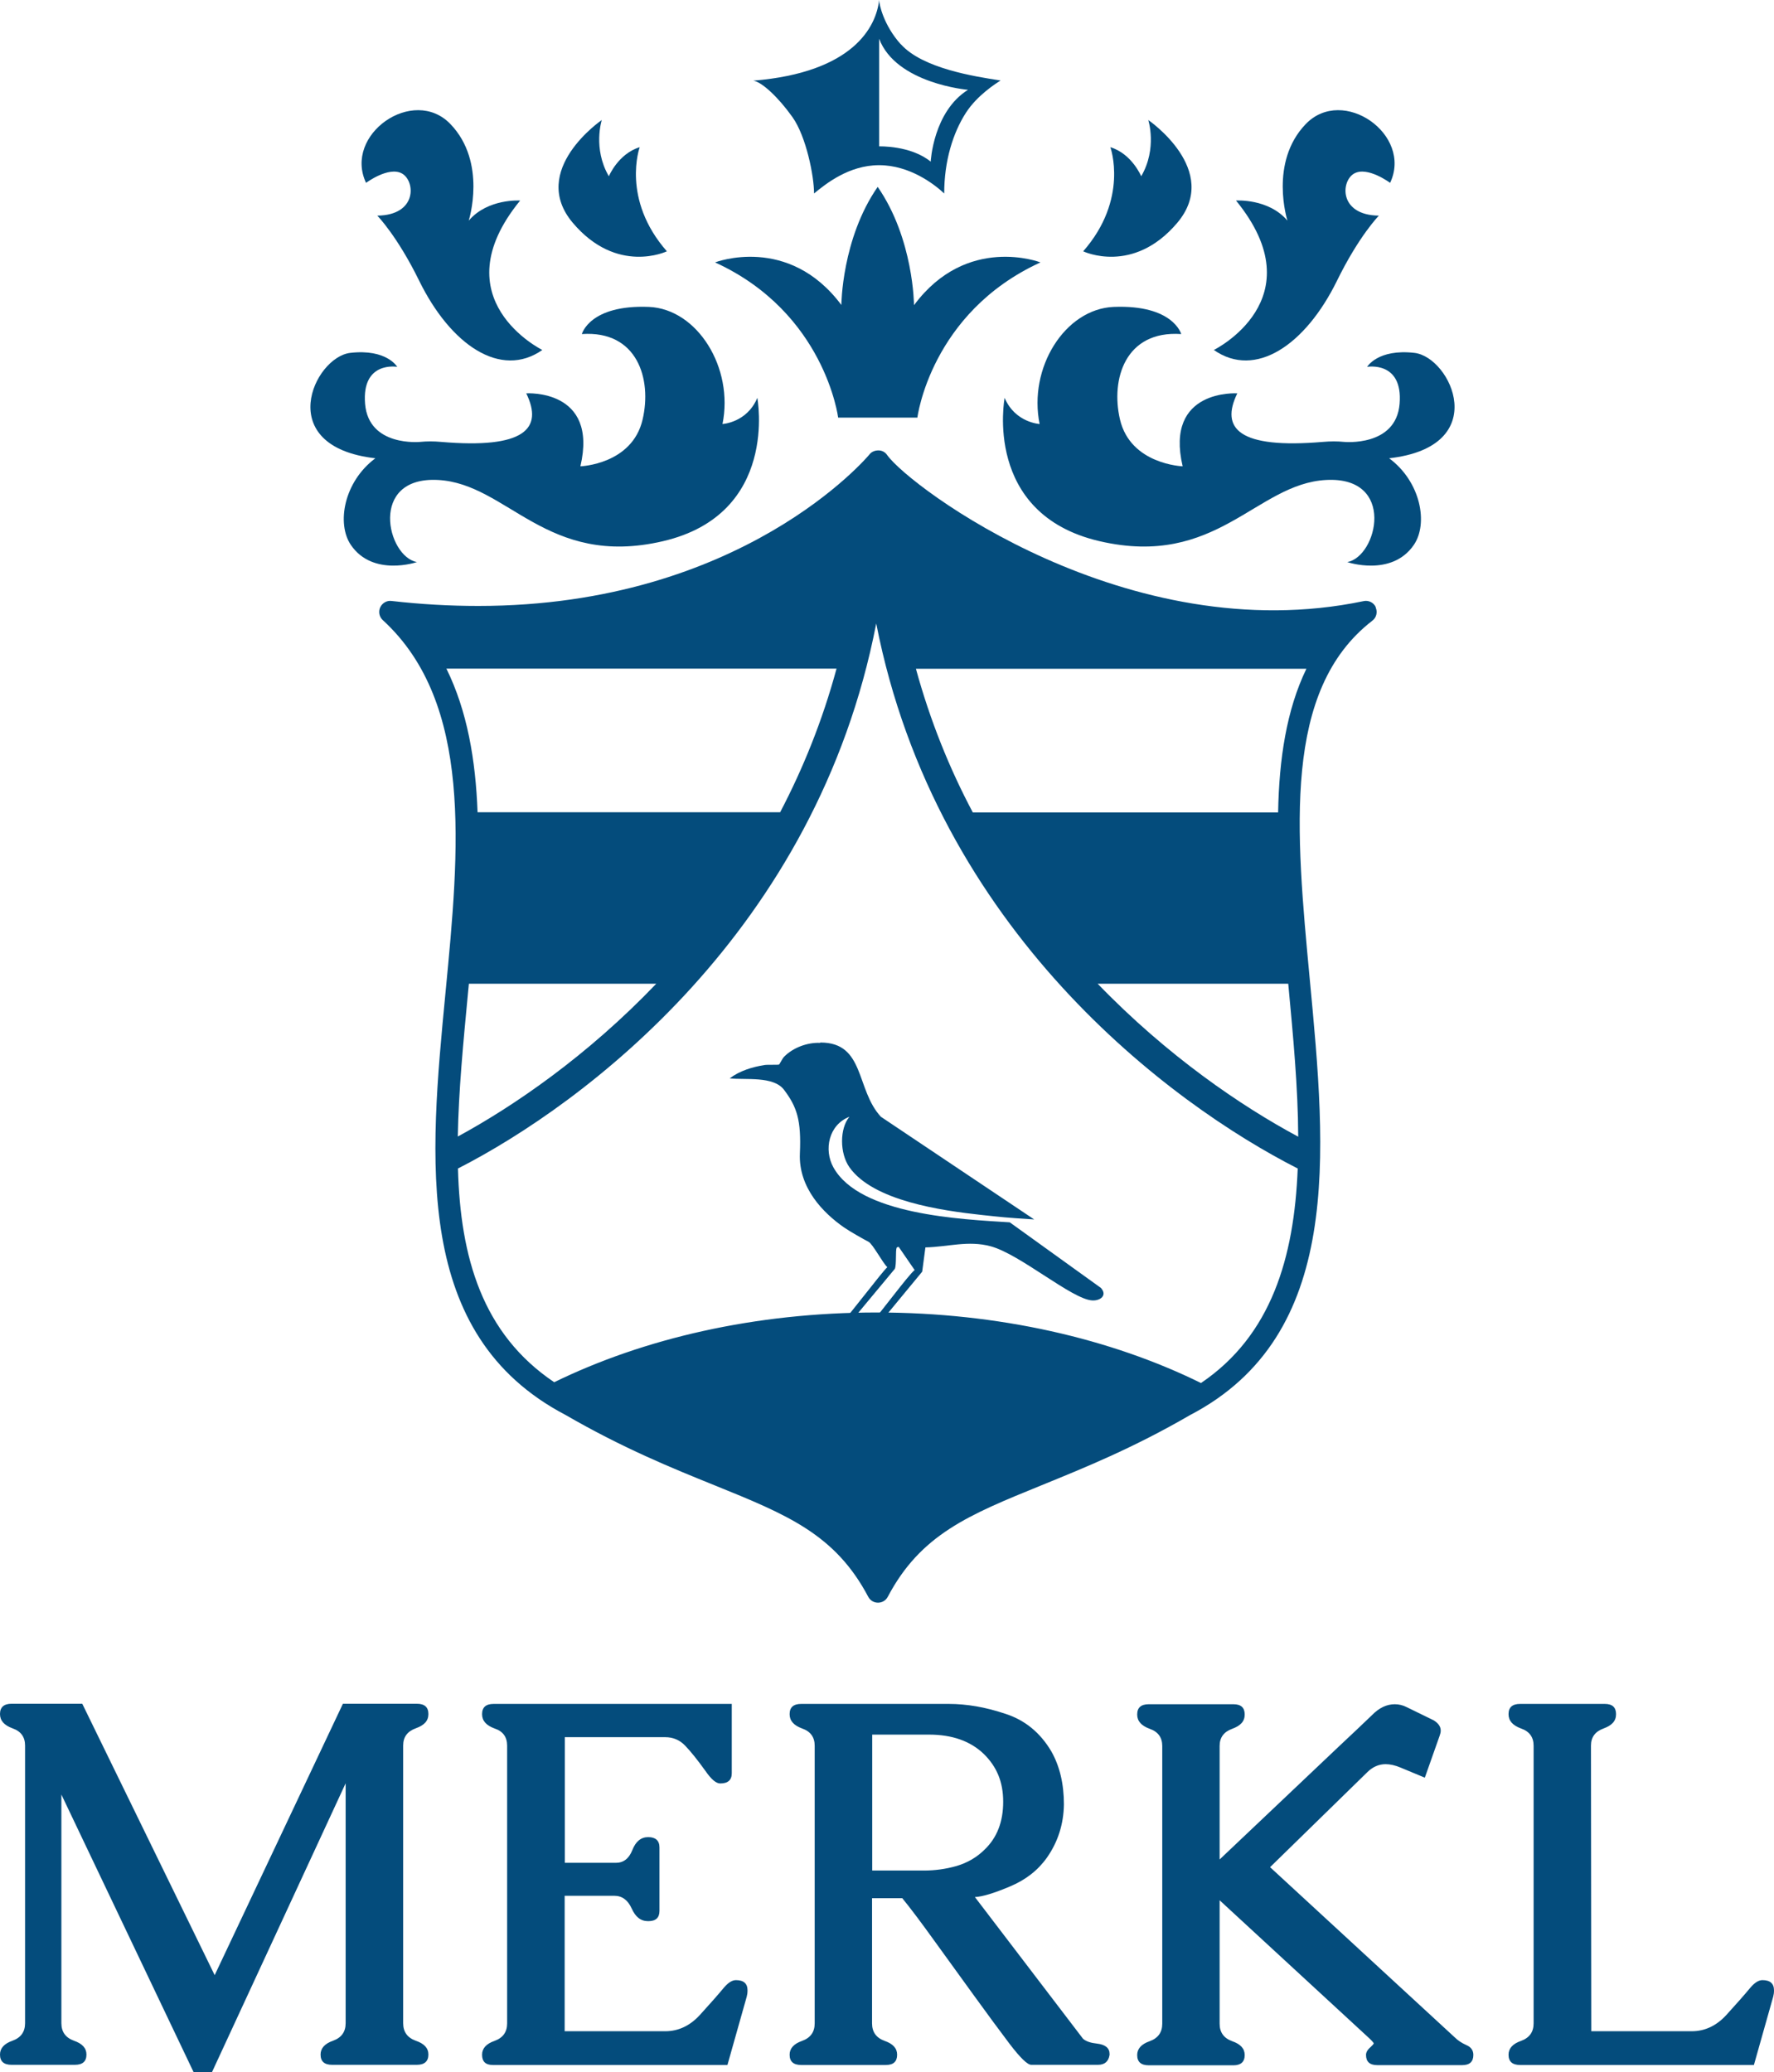 <?xml version="1.0" encoding="UTF-8"?>
<svg id="Ebene_1" data-name="Ebene 1" xmlns="http://www.w3.org/2000/svg" viewBox="0 0 110.4 128.96">
  <defs>
    <style>
      .cls-1 {
        fill: #044c7c;
      }
    </style>
  </defs>
  <path class="cls-1" d="M25.09,108.63v17.28c0,.54.26.9.78,1.09.53.18.79.46.79.86,0,.42-.24.64-.72.64h-5.27c-.48,0-.72-.21-.72-.64,0-.39.26-.68.78-.86.52-.19.78-.55.78-1.09v-14.93l-8.32,17.98h-1.14l-8.23-17.28v14.23c0,.54.26.9.78,1.09.52.18.78.46.78.86,0,.43-.24.64-.72.64H.72c-.48,0-.72-.21-.72-.64,0-.39.26-.68.78-.86.52-.19.78-.55.78-1.09v-17.28c0-.53-.26-.89-.78-1.07-.52-.19-.78-.48-.78-.89,0-.42.24-.64.72-.64h4.4l8.24,16.89,7.98-16.89h4.6c.48,0,.72.21.72.64s-.26.7-.79.89c-.52.19-.78.54-.78,1.07h0ZM35.15,126.41h6.25c.83,0,1.56-.35,2.18-1.04.63-.69,1.12-1.25,1.46-1.66.27-.32.52-.48.76-.48.48,0,.72.21.72.64,0,.15-.02.28-.05.39l-1.2,4.25h-14.6c-.45,0-.67-.21-.67-.64,0-.39.26-.68.78-.86.52-.19.78-.55.78-1.09v-17.28c0-.54-.26-.9-.78-1.07-.52-.19-.78-.48-.78-.89,0-.43.24-.64.72-.64h14.82v4.31c0,.43-.24.64-.72.64-.26,0-.56-.26-.92-.78-.51-.71-.93-1.23-1.26-1.57-.33-.35-.75-.53-1.24-.53h-6.25v7.82h3.17c.48,0,.82-.26,1.03-.79.21-.54.54-.81.99-.81s.7.21.7.64v3.95c0,.43-.23.64-.7.64s-.79-.26-1.03-.79c-.24-.53-.6-.79-1.09-.79h-3.08v8.44h0ZM67.4,126.88c.2.17.49.26.87.3.52.06.78.28.78.64v.06c-.06.41-.3.62-.72.62h-4.15c-.24,0-.68-.43-1.34-1.29-.65-.86-1.38-1.85-2.19-2.97s-1.64-2.26-2.49-3.44c-.84-1.17-1.51-2.06-2.01-2.67h-1.88v7.79c0,.54.26.9.78,1.09.52.18.78.46.78.86,0,.43-.23.64-.7.64h-5.27c-.48,0-.72-.21-.72-.64,0-.39.26-.68.78-.86.52-.19.78-.55.78-1.09v-17.28c0-.53-.26-.89-.78-1.07-.52-.19-.78-.48-.78-.89,0-.43.24-.64.72-.64h9.18c1.12,0,2.29.2,3.51.61,1.23.39,2.19,1.18,2.88,2.35.52.92.78,2.02.78,3.3-.02,1.22-.37,2.33-1.06,3.31-.56.79-1.33,1.39-2.32,1.8-.97.41-1.7.63-2.16.65l6.73,8.82ZM54.28,107.95v8.46h3.22c.67,0,1.35-.09,2.02-.28.68-.2,1.27-.54,1.76-1.03.77-.74,1.15-1.73,1.15-2.97s-.4-2.18-1.2-2.97c-.84-.81-1.98-1.21-3.42-1.21h-3.53,0ZM75.88,115.74l7.45-7.06c.81-.76,1.49-1.4,2.05-1.94.45-.46.92-.68,1.42-.68.26,0,.51.06.76.19l1.66.81c.29.18.44.39.44.64,0,.09-.02.19-.06.3l-.93,2.63-1.49-.62c-.35-.15-.67-.22-.95-.22-.41,0-.79.16-1.12.48l-6.07,5.93,11.49,10.59c.19.19.43.35.72.48.29.12.44.33.44.61,0,.43-.23.64-.7.64h-5.27c-.48,0-.71-.21-.71-.64,0-.15.09-.32.28-.48.12-.11.19-.19.2-.23,0-.05-.15-.21-.45-.48l-9.14-8.43v7.68c0,.54.26.9.78,1.09.52.18.78.46.78.86,0,.43-.24.64-.7.64h-5.27c-.48,0-.72-.21-.72-.64,0-.39.26-.68.78-.86.52-.19.78-.55.78-1.09v-17.28c0-.53-.26-.89-.78-1.07-.52-.19-.78-.48-.78-.89,0-.43.24-.64.72-.64h5.27c.47,0,.7.21.7.64s-.26.7-.78.89c-.52.19-.78.54-.78,1.07v7.11h0ZM99.03,126.41h6.25c.83,0,1.56-.35,2.18-1.04.63-.69,1.12-1.25,1.46-1.66.27-.32.52-.48.76-.48.48,0,.72.21.72.64,0,.15-.02.28-.05.39l-1.2,4.25h-14.55c-.48,0-.72-.21-.72-.64,0-.39.26-.68.78-.86.52-.19.78-.55.78-1.09v-17.28c0-.53-.26-.89-.78-1.07-.52-.19-.78-.48-.78-.89,0-.43.24-.64.72-.64h5.27c.47,0,.7.21.7.64s-.26.7-.78.89c-.52.19-.78.54-.78,1.07l.02,17.77h0Z"/>
  <path class="cls-1" d="M44.96,26.4c.72-3.52-1.57-7.17-4.57-7.3-3.7-.15-4.18,1.69-4.18,1.69,3.46-.24,4.37,2.81,3.78,5.32-.65,2.8-3.87,2.91-3.87,2.91,1.13-4.84-3.37-4.54-3.37-4.54,1.07,2.19-.09,3.47-5.31,3.02-.45-.04-.88-.04-1.28,0h0s-3.22.33-3.44-2.37c-.22-2.69,2-2.3,2-2.3,0,0-.65-1.13-2.92-.87-2.26.26-4.85,5.83,1.56,6.56h0c-1.96,1.46-2.43,4.07-1.52,5.4,1.37,2,4.11,1.06,4.11,1.06-1.87-.33-3.03-5.34,1.31-5.11,4.34.23,6.75,5.5,14,3.81,7.24-1.69,5.87-8.92,5.87-8.92-.65,1.56-2.19,1.63-2.19,1.63h0Z"/>
  <path class="cls-1" d="M64.7,26.4c-.72-3.52,1.58-7.17,4.6-7.3,3.72-.15,4.21,1.69,4.21,1.69-3.48-.24-4.4,2.81-3.81,5.32.66,2.8,3.9,2.91,3.9,2.91-1.14-4.84,3.4-4.54,3.4-4.54-1.07,2.19.09,3.47,5.34,3.02.46-.04.89-.04,1.29,0h0s3.25.33,3.47-2.37c.22-2.69-2.02-2.3-2.02-2.3,0,0,.66-1.13,2.94-.87,2.28.26,4.88,5.83-1.57,6.56h0c1.97,1.46,2.45,4.07,1.53,5.4-1.38,2-4.14,1.06-4.14,1.06,1.88-.33,3.06-5.34-1.31-5.11-4.37.23-6.8,5.5-14.1,3.81-7.29-1.69-5.91-8.92-5.91-8.92.66,1.56,2.2,1.63,2.2,1.63Z"/>
  <path class="cls-1" d="M85.81,13.42c-2.5-.03-2.37-2.15-1.54-2.62.83-.47,2.24.58,2.24.58,1.42-3.01-2.94-6.06-5.25-3.66-2.3,2.39-1.14,6.01-1.14,6.01-1.18-1.39-3.2-1.25-3.2-1.25,5.02,6.15-1.38,9.3-1.38,9.3,2.59,1.81,5.7-.31,7.66-4.3,1.37-2.8,2.61-4.06,2.61-4.06h0Z"/>
  <path class="cls-1" d="M23.48,13.42c2.5-.03,2.37-2.15,1.54-2.62-.83-.47-2.24.58-2.24.58-1.42-3.01,2.94-6.06,5.25-3.66,2.3,2.39,1.14,6.01,1.14,6.01,1.19-1.39,3.2-1.25,3.2-1.25-5.02,6.15,1.38,9.3,1.38,9.3-2.59,1.81-5.7-.31-7.66-4.3-1.37-2.8-2.61-4.06-2.61-4.06h0Z"/>
  <path class="cls-1" d="M67.4,15.65c2.87-3.26,1.7-6.49,1.7-6.49,1.34.41,1.92,1.81,1.92,1.81,1.01-1.73.44-3.5.44-3.5,0,0,4.56,3.12,1.81,6.39-2.76,3.27-5.86,1.78-5.86,1.78h0Z"/>
  <path class="cls-1" d="M41.51,15.65c-2.87-3.26-1.7-6.49-1.7-6.49-1.34.41-1.92,1.81-1.92,1.81-1.01-1.73-.44-3.5-.44-3.5,0,0-4.56,3.12-1.81,6.39,2.76,3.27,5.86,1.78,5.86,1.78h0Z"/>
  <path class="cls-1" d="M56.88,18.98s-.02-4.12-2.26-7.35c-2.24,3.23-2.26,7.35-2.26,7.35-3.3-4.42-7.86-2.65-7.86-2.65,6.84,3.13,7.66,9.66,7.66,9.66h4.93s.82-6.53,7.66-9.66c0,0-4.57-1.77-7.86,2.65Z"/>
  <path class="cls-1" d="M51.06,64.88c2.78,0,2.19,2.93,3.76,4.62l9.54,6.39c-1.87-.12-1.96-.14-3.28-.28-2.47-.27-6.74-.87-8.22-2.97-.61-.87-.61-2.41,0-3.14-1.29.5-1.6,2.05-1,3.14,1.63,2.97,7.98,3.24,10.98,3.43l5.67,4.08c.42.46-.03.81-.54.78-1.26-.07-4.49-2.88-6.32-3.37-1.4-.38-2.65.04-4.06.07l-.2,1.51-2.65,3.21h-.54c.54-.56,2.32-3,2.72-3.31l-.99-1.44s-.1,0-.13.05c-.08.19,0,1.02-.11,1.31l-2.82,3.39h-.51c.56-.57,2.49-3.15,2.86-3.49-.28-.25-.91-1.45-1.17-1.58-.29-.15-1.11-.61-1.52-.89-1.28-.89-2.85-2.46-2.75-4.62.09-2.07-.19-2.89-.99-3.95-.66-.87-2.4-.6-3.38-.71.62-.47,1.41-.71,2.17-.83.17-.03.84,0,.9-.03.03-.01.22-.39.31-.48.56-.57,1.44-.9,2.24-.87h0Z"/>
  <path class="cls-1" d="M85.62,37.79c-.13-.29-.45-.45-.76-.38-14.67,3.07-28.25-7.11-29.65-9.09-.12-.18-.32-.29-.54-.29-.22,0-.43.08-.56.25-.08.1-7.9,9.43-24.35,9.43-1.75,0-3.56-.1-5.39-.31-.29-.04-.58.12-.71.4-.12.27-.06.59.16.79,5.64,5.17,4.76,14.29,3.91,23.12-1.01,10.5-2.06,21.36,7.47,26.35,3.58,2.07,6.61,3.3,9.28,4.38,4.52,1.83,7.5,3.05,9.55,6.93.12.23.35.37.61.37.26,0,.49-.14.61-.37,2.05-3.88,5.03-5.09,9.55-6.93,2.67-1.09,5.7-2.31,9.25-4.37,9.56-4.98,8.49-16.24,7.46-27.12-.87-9.26-1.7-18,3.89-22.32.26-.19.34-.54.21-.83h0ZM27.78,41.61h24.28c-.88,3.25-2.09,6.23-3.51,8.94h-18.83c-.12-3.25-.64-6.3-1.94-8.94ZM29.12,61.84c.02-.21.04-.41.06-.62h11.66c-4.29,4.49-8.87,7.62-12.35,9.51.05-2.83.34-5.83.63-8.89ZM74.74,86.07c-5.58-2.75-12.58-4.39-20.17-4.39s-14.51,1.62-20.08,4.34c-4.48-3.01-5.84-7.77-5.99-13.3,7.83-4,22.33-14.8,26.03-33.92,3.73,19.11,18.34,29.91,26.23,33.92-.22,5.54-1.64,10.39-6.02,13.35h0ZM68.31,61.22h11.86c.3,3.21.61,6.45.62,9.52-3.51-1.88-8.14-5.02-12.48-9.52ZM79.54,50.56h-19c-1.44-2.71-2.65-5.69-3.54-8.94h24.3c-1.24,2.56-1.7,5.63-1.76,8.94h0Z"/>
  <path class="cls-1" d="M56.06,2.76c-1.08-1.2-1.35-2.51-1.35-2.76-.18,1.67-1.62,4.51-7.83,5.02.54.08,1.57,1.05,2.43,2.26.86,1.2,1.35,3.68,1.35,4.76.72-.59,2.16-1.76,4.05-1.76s3.42,1.17,4.05,1.76c0-2.01.54-3.76,1.35-5.02.71-1.1,1.89-1.84,2.16-2.01-1.62-.25-4.86-.75-6.21-2.26ZM57.92,10.06c-1.25-1.02-3.21-.95-3.21-.95V2.41c1.06,2.8,5.53,3.18,5.53,3.18-2.17,1.36-2.32,4.47-2.32,4.47h0Z"/>
</svg>